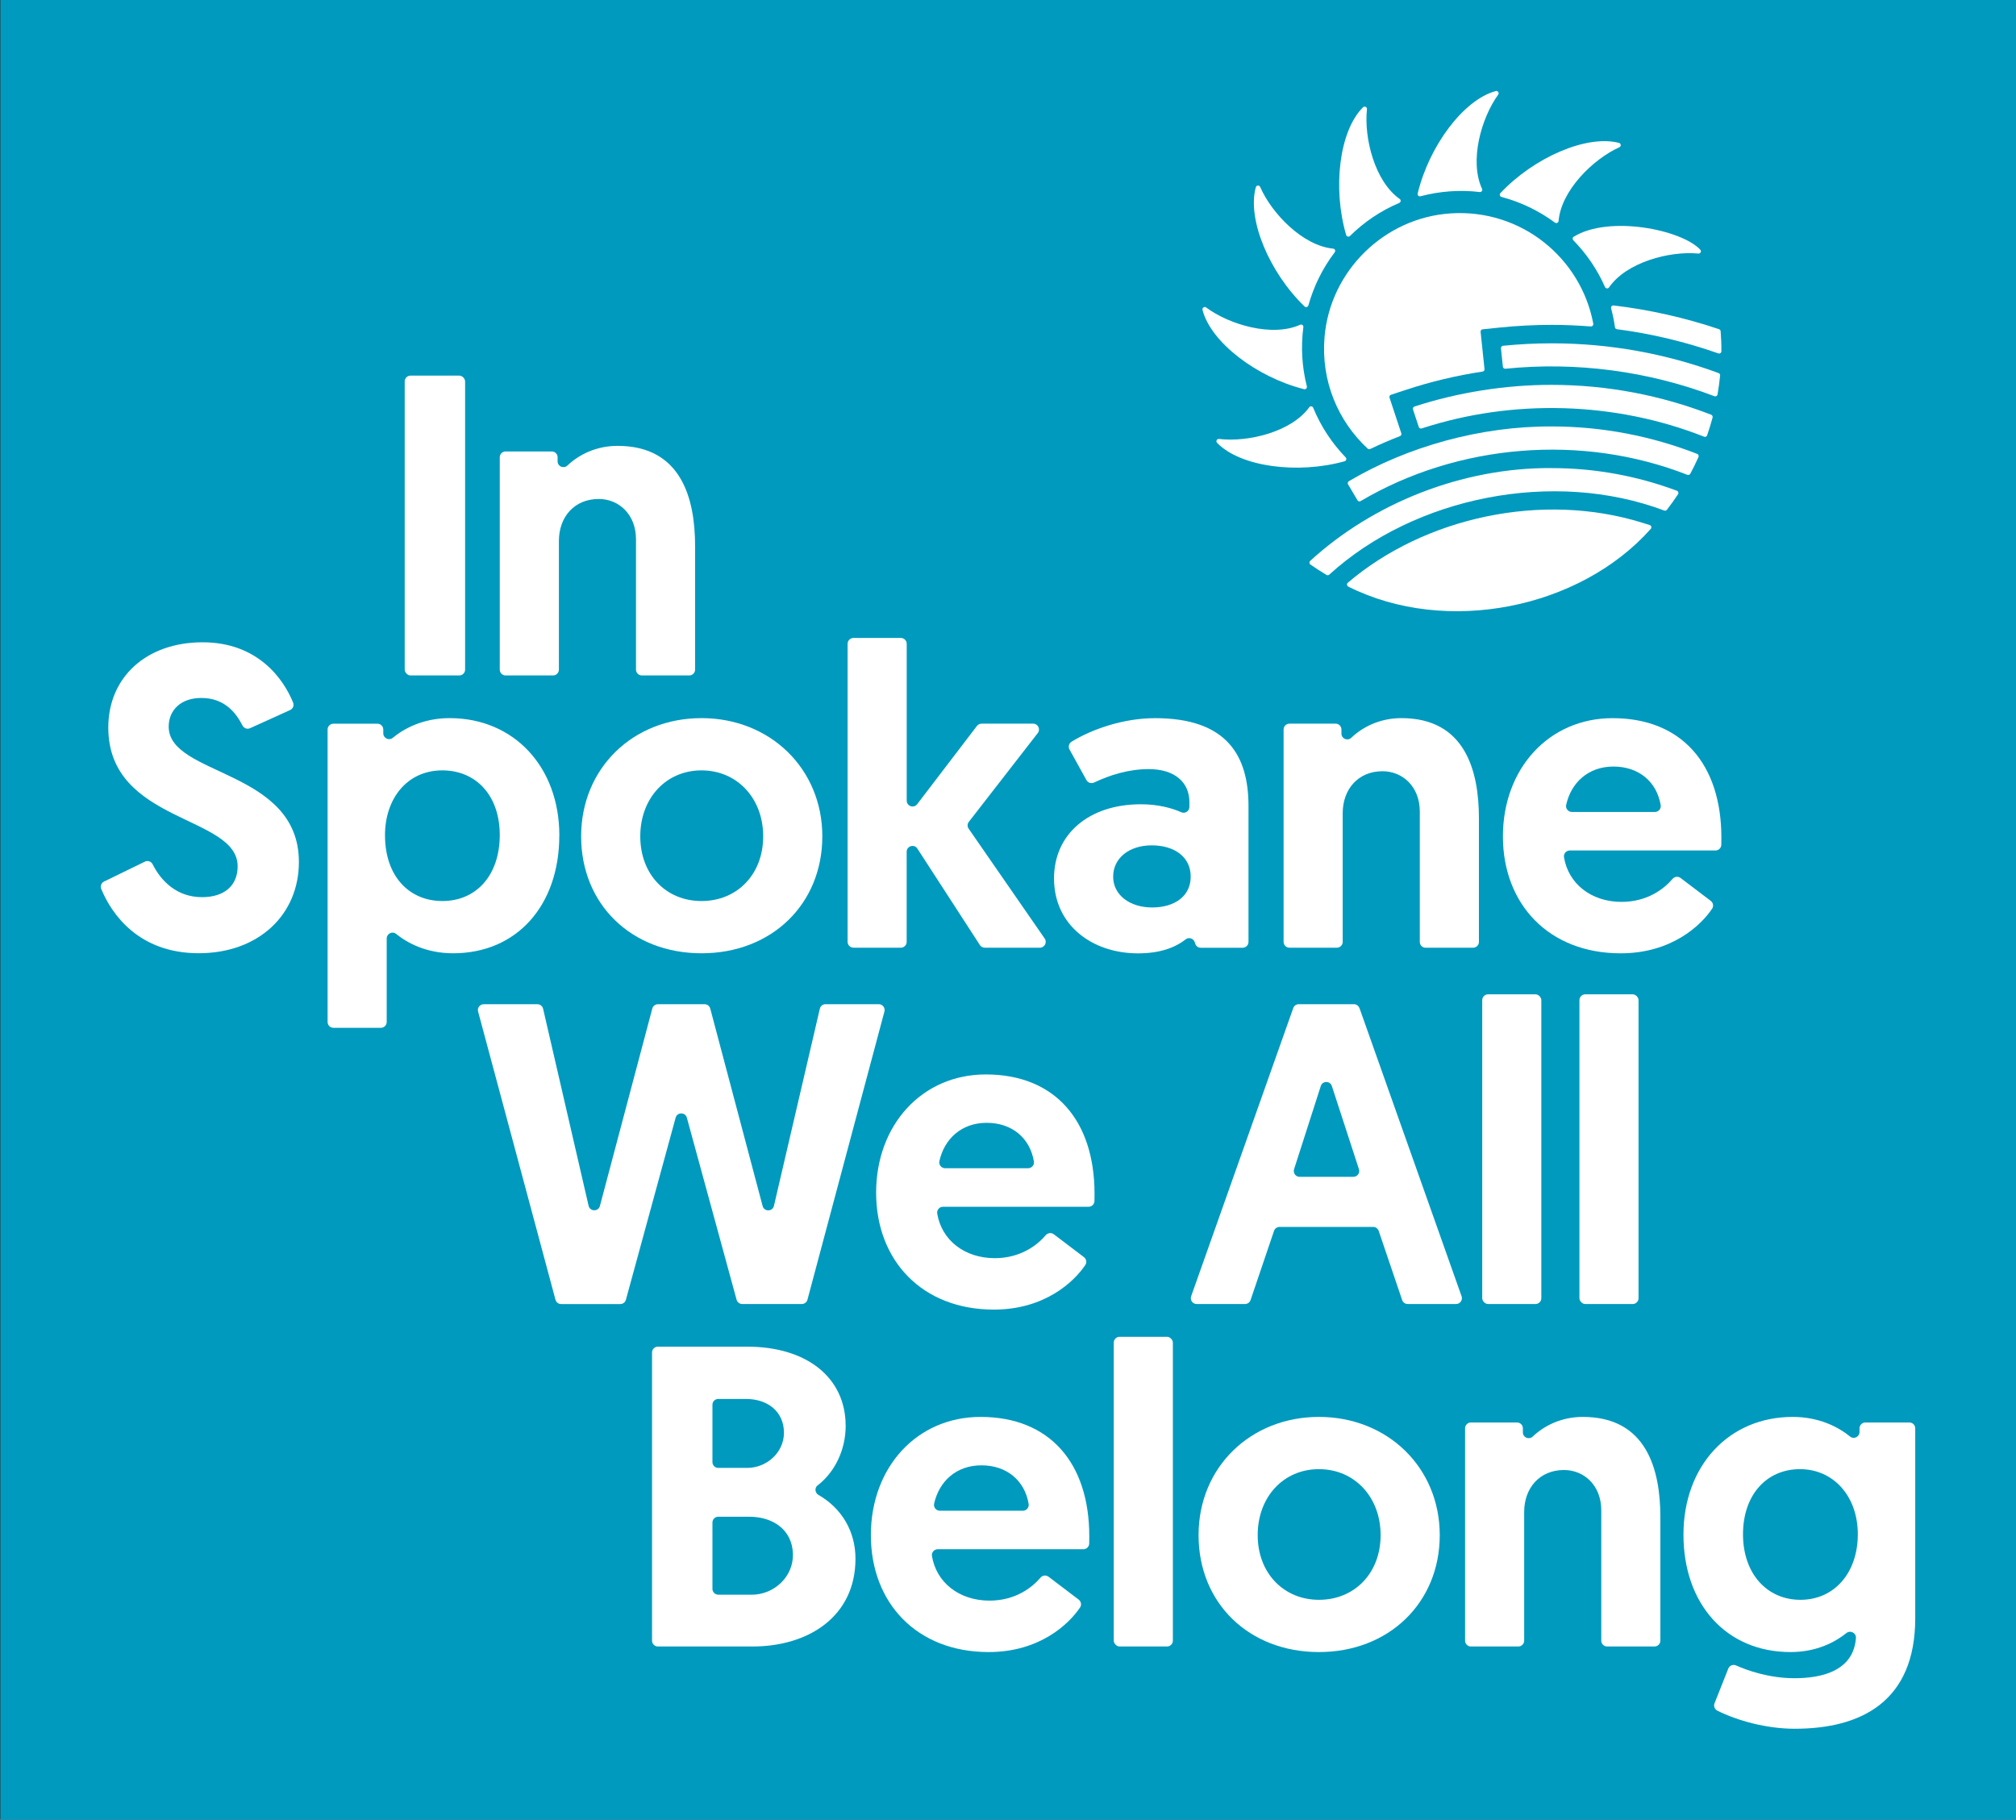 <?xml version="1.0" encoding="UTF-8"?><svg id="Layer_1" xmlns="http://www.w3.org/2000/svg" viewBox="0 0 495 446.82"><rect x="0" y="0" width="495" height="446.82" fill="#333333" stroke="none"/><rect x=".1" width="494.9" height="446.82" fill="#009abe" stroke-width="0"/><path d="M422.66,86.23c.02-1.64-.06-3.28-.18-4.9-.02-.23-.17-.43-.39-.5-8.32-2.8-16.99-4.77-25.89-5.83-.4-.05-.72.33-.61.72.4,1.51.72,3.05.94,4.63.03.25.23.44.48.48,8.49,1.11,16.83,3.11,24.9,5.94.36.13.75-.13.76-.52Z" fill="#fff" stroke-width="0"/><path d="M335.82,110.15c.17.16.42.19.63.09,2.39-1.15,4.83-2.19,7.29-3.15.28-.11.43-.41.33-.7l-2.89-8.74c-.1-.3.06-.62.36-.72l3.77-1.24c6.09-2.01,12.36-3.49,18.71-4.45.3-.04.51-.31.48-.61l-.96-9.15c-.03-.31.19-.59.5-.62l3.95-.41c4.32-.45,8.71-.68,13.03-.68,3.21,0,6.4.14,9.58.39.37.03.68-.3.61-.67-3.02-16.15-17.68-28.19-34.93-27.1-16.33,1.03-29.69,14.09-31.06,30.39-.91,10.83,3.36,20.68,10.6,27.38Z" fill="#fff" stroke-width="0"/><path d="M421.72,96.85c.26-1.53.47-3.08.63-4.65.03-.26-.13-.51-.38-.6-12.85-4.73-26.66-7.3-40.94-7.3-3.96,0-7.96.2-11.98.6-.31.03-.55.32-.51.63l.47,4.51c.03.31.31.53.62.5,17.37-1.77,35.1.58,51.33,6.75.33.13.7-.08.76-.43Z" fill="#fff" stroke-width="0"/><path d="M419.16,106.89c.5-1.43.95-2.89,1.34-4.37.08-.28-.08-.58-.35-.69-12.23-4.74-25.44-7.33-39.13-7.33-11.31-.03-23.11,1.86-33.72,5.32-.3.1-.46.42-.36.72l1.42,4.3c.1.29.41.45.71.36,22.37-7.3,47.44-6.63,69.35,2.03.3.12.64-.03.74-.34Z" fill="#fff" stroke-width="0"/><path d="M415.02,116.34c.72-1.34,1.39-2.72,2.02-4.12.13-.3-.01-.65-.32-.77-11.15-4.35-23.22-6.74-35.71-6.74-17.44-.08-35.36,4.9-49.81,13.44-.27.16-.36.51-.2.78l2.31,3.91c.16.27.5.36.77.2,23.93-14.13,54.39-16.59,80.23-6.45.27.1.57,0,.71-.26Z" fill="#fff" stroke-width="0"/><path d="M380.99,114.93c-22.04-.15-43.88,8.68-59.29,22.79-.27.25-.24.69.06.9,1.28.9,2.6,1.74,3.95,2.55.21.13.49.1.67-.07,20.99-19.14,55.09-25.95,82.25-15.74.23.09.49.02.65-.18.96-1.24,1.87-2.51,2.74-3.82.2-.31.07-.73-.28-.86-9.64-3.6-20.01-5.56-30.74-5.56Z" fill="#fff" stroke-width="0"/><path d="M405.33,129.85c.27-.3.14-.8-.25-.93-.59-.19-1.18-.38-1.78-.55-24.6-7.69-53.49-1.37-72.36,14.71-.31.26-.25.77.12.96,24.05,12.05,56.85,5.43,74.27-14.19Z" fill="#fff" stroke-width="0"/><path d="M386.4,58.12c-.31.19-.34.62-.09.88,3.24,3.31,5.89,7.19,7.77,11.47.18.4.73.48.98.12,4.26-6.2,14.88-9.01,21.95-8.33.53.05.84-.59.46-.96-4.65-4.96-22.47-8.5-31.06-3.17Z" fill="#fff" stroke-width="0"/><path d="M330.16,113.25c.42-.12.54-.64.24-.95-3.38-3.51-6.1-7.63-7.96-12.17-.17-.41-.71-.49-.97-.13-4.41,6.09-15.1,8.63-22.15,7.78-.53-.06-.86.56-.49.95,5.71,5.91,19.78,7.75,31.32,4.53Z" fill="#fff" stroke-width="0"/><path d="M320.2,95.56c.42.11.79-.28.68-.7-1.2-4.72-1.5-9.65-.86-14.52.06-.44-.37-.78-.78-.6-6.85,3.09-17.39,0-23.08-4.24-.43-.32-1.03.07-.9.59,2.03,7.96,13.32,16.54,24.93,19.47Z" fill="#fff" stroke-width="0"/><path d="M327.35,61.05c-7.48-.71-15.09-8.63-17.93-15.14-.21-.49-.93-.45-1.07.06-2.19,7.92,3.35,20.97,11.97,29.28.31.3.82.15.94-.27,1.31-4.69,3.49-9.12,6.46-13.03.27-.35.06-.86-.38-.9Z" fill="#fff" stroke-width="0"/><path d="M334.68,26.33c-5.84,5.78-7.52,19.87-4.15,31.37.12.41.64.54.95.23,3.47-3.43,7.56-6.19,12.08-8.1.41-.17.48-.72.12-.97-6.14-4.33-8.81-15-8.04-22.05.06-.54-.6-.83-.95-.48Z" fill="#fff" stroke-width="0"/><path d="M367.26,22.36c-7.93,2.13-16.38,13.52-19.17,25.16-.1.42.29.78.71.67,4.71-1.25,9.63-1.62,14.51-1.04.44.05.78-.38.59-.78-3.17-6.81-.21-17.38,3.96-23.13.32-.45-.1-1.02-.6-.89Z" fill="#fff" stroke-width="0"/><path d="M397.53,35.09c-7.94-2.09-20.93,3.6-29.13,12.33-.3.31-.14.83.28.94,4.71,1.25,9.16,3.38,13.11,6.3.35.26.86.05.9-.39.62-7.49,8.45-15.19,14.92-18.11.49-.22.44-.93-.08-1.07Z" fill="#fff" stroke-width="0"/><rect x="99.37" y="92.23" width="14.83" height="73.62" rx="1.43" ry="1.43" fill="#fff" stroke-width="0"/><path d="M124.15,165.85h11.65c.79,0,1.43-.64,1.43-1.43v-31.59c0-5.89,3.79-10.31,9.78-10.31,4.94,0,9.15,3.79,9.15,9.89v32.01c0,.79.64,1.43,1.43,1.43h11.65c.79,0,1.43-.64,1.43-1.43v-30.33c0-11.67-3.37-24.61-19.04-24.61-5.27,0-9.51,2.17-12.3,4.82-.92.87-2.42.24-2.42-1.02v-1c0-.79-.64-1.43-1.43-1.43h-11.34c-.79,0-1.43.64-1.43,1.43v52.14c0,.79.64,1.43,1.43,1.43Z" fill="#fff" stroke-width="0"/><path d="M41.42,178.43c0-4,2.94-7.05,7.99-7.05,5.68,0,8.48,3.55,10.14,6.77.35.68,1.16.97,1.86.65l9.82-4.45c.7-.32,1.03-1.12.74-1.83-2.27-5.62-8.52-14.81-22.24-14.81s-23.14,8.52-23.14,20.93c0,23.56,31.76,21.46,31.76,34.08,0,4.73-3.26,7.57-8.73,7.57-6.04,0-9.98-3.76-12.15-8.09-.35-.69-1.19-.97-1.89-.63l-10.02,4.88c-.68.33-.99,1.13-.7,1.83,2.53,6.16,9.19,15.78,23.92,15.78s24.61-9.47,24.61-22.4c0-22.82-31.97-21.03-31.97-33.24Z" fill="#fff" stroke-width="0"/><path d="M137.34,205.15c0-16.83-11.15-28.82-26.93-28.82-6.62,0-11.29,2.63-13.98,4.84-.93.76-2.32.09-2.32-1.12v-.92c0-.79-.64-1.43-1.43-1.43h-10.81c-.79,0-1.43.64-1.43,1.43v71.81c0,.79.64,1.43,1.43,1.43h11.65c.79,0,1.43-.64,1.43-1.43v-20.5c0-1.2,1.38-1.88,2.32-1.12,2.67,2.16,7.34,4.75,13.98,4.75,15.78,0,26.08-11.89,26.08-28.92ZM108.62,221.24c-7.99,0-14.09-5.89-14.09-16.2,0-8.73,5.26-15.88,14.09-15.88,8.2,0,14.09,6.1,14.09,15.88s-5.68,16.2-14.09,16.2Z" fill="#fff" stroke-width="0"/><path d="M172.25,234.07c17.25,0,29.66-12.1,29.66-28.71s-12.83-29.03-29.66-29.03-29.56,12.3-29.56,29.03,12.41,28.71,29.56,28.71ZM172.25,189.16c8.73,0,15.14,6.84,15.14,16.2s-6.42,15.88-15.14,15.88-15.04-6.52-15.04-15.88,6.31-16.2,15.04-16.2Z" fill="#fff" stroke-width="0"/><path d="M209.54,232.7h11.65c.79,0,1.43-.64,1.43-1.43v-22.12c0-1.43,1.86-1.98,2.63-.78l15.35,23.68c.26.41.72.65,1.2.65h13.53c1.16,0,1.83-1.3,1.18-2.25l-18.67-26.97c-.36-.51-.34-1.2.05-1.69l16.92-21.79c.73-.94.06-2.31-1.13-2.31h-12.67c-.45,0-.87.21-1.14.56l-14.67,19.21c-.83,1.09-2.57.5-2.57-.87v-38.51c0-.79-.64-1.43-1.43-1.43h-11.65c-.79,0-1.43.64-1.43,1.43v73.18c0,.79.64,1.43,1.43,1.43Z" fill="#fff" stroke-width="0"/><path d="M293.38,231.41l.06.23c.17.63.73,1.07,1.38,1.07h10.3c.79,0,1.43-.64,1.43-1.43v-33.38c0-12.31-5.26-21.56-22.93-21.56-7.79,0-15.48,2.7-20.5,5.77-.66.4-.89,1.25-.52,1.92l4.16,7.52c.37.67,1.19.92,1.89.59,3.86-1.83,8.46-3.29,13.4-3.29,6.42,0,9.99,3.26,9.99,8.1v1.17c0,1.03-1.05,1.74-1.99,1.32-2.32-1.04-5.76-1.96-9.9-1.96-12.83,0-21.35,7.36-21.35,18.2,0,11.57,9.47,18.41,20.61,18.41,5.2,0,8.98-1.29,11.73-3.45.8-.62,1.97-.19,2.23.78ZM282.89,222.82c-5.47,0-9.57-3.05-9.57-7.57s3.89-7.68,9.47-7.68,9.57,2.84,9.57,7.68-4,7.57-9.47,7.57Z" fill="#fff" stroke-width="0"/><path d="M350.05,232.7h11.65c.79,0,1.43-.64,1.43-1.43v-30.33c0-11.67-3.37-24.61-19.04-24.61-5.27,0-9.51,2.17-12.3,4.82-.92.87-2.42.24-2.42-1.02v-1.01c0-.79-.64-1.43-1.43-1.43h-11.34c-.79,0-1.43.64-1.43,1.43v52.15c0,.79.64,1.43,1.43,1.43h11.65c.79,0,1.43-.64,1.43-1.43v-31.59c0-5.89,3.79-10.31,9.78-10.31,4.94,0,9.15,3.79,9.15,9.89v32.02c0,.79.64,1.43,1.43,1.43Z" fill="#fff" stroke-width="0"/><path d="M385.45,208.83h35.76c.78,0,1.41-.62,1.43-1.39.02-.59.02-1.17.02-1.76,0-17.99-9.68-29.34-26.71-29.34-15.67,0-26.93,12.41-26.93,29.03s11.25,28.71,28.92,28.71c12.45,0,19.67-6.81,22.45-10.96.42-.62.25-1.46-.34-1.92l-7.41-5.62c-.62-.47-1.48-.35-1.98.24-2.03,2.38-6.11,5.63-12.51,5.63-7.47,0-13.07-4.48-14.13-10.96-.14-.87.54-1.66,1.42-1.66ZM384.55,197.64c1.2-5.45,5.41-9.42,11.61-9.42s10.63,3.7,11.6,9.48c.15.87-.54,1.67-1.42,1.67h-20.38c-.91,0-1.6-.84-1.41-1.73Z" fill="#fff" stroke-width="0"/><path d="M168.65,274.45l12.21,44.69c.17.62.74,1.05,1.38,1.05h14.64c.65,0,1.22-.44,1.38-1.06l18.9-70.76c.24-.91-.44-1.8-1.38-1.8h-13.09c-.67,0-1.24.46-1.39,1.11l-11.27,48.41c-.34,1.45-2.39,1.48-2.78.04l-12.86-48.49c-.17-.63-.73-1.06-1.38-1.06h-11.47c-.65,0-1.22.44-1.38,1.06l-12.86,48.47c-.38,1.44-2.44,1.41-2.78-.04l-11.17-48.38c-.15-.65-.73-1.11-1.39-1.11h-13.19c-.94,0-1.63.89-1.38,1.8l19,70.76c.17.63.73,1.06,1.38,1.06h14.53c.65,0,1.21-.43,1.38-1.05l12.21-44.7c.38-1.41,2.38-1.41,2.76,0Z" fill="#fff" stroke-width="0"/><path d="M242.05,263.82c-15.67,0-26.93,12.41-26.93,29.03s11.25,28.71,28.92,28.71c12.45,0,19.67-6.81,22.45-10.96.42-.62.25-1.46-.34-1.92l-7.41-5.62c-.62-.47-1.48-.35-1.98.24-2.03,2.38-6.11,5.63-12.51,5.63-7.47,0-13.07-4.48-14.13-10.96-.14-.87.54-1.66,1.42-1.66h35.76c.78,0,1.41-.62,1.43-1.39.02-.59.02-1.17.02-1.76,0-17.99-9.68-29.34-26.71-29.34ZM252.44,286.85h-20.38c-.91,0-1.6-.84-1.41-1.73,1.2-5.45,5.41-9.42,11.61-9.42s10.63,3.7,11.6,9.48c.15.87-.54,1.67-1.42,1.67Z" fill="#fff" stroke-width="0"/><path d="M333.78,247.52c-.2-.57-.74-.95-1.35-.95h-13.54c-.61,0-1.15.38-1.35.95l-25.07,70.76c-.33.93.36,1.91,1.35,1.91h11.88c.61,0,1.16-.39,1.36-.97l5.76-16.99c.2-.58.74-.97,1.36-.97h22.98c.61,0,1.16.39,1.36.97l5.76,16.99c.2.58.74.97,1.36.97h11.88c.99,0,1.68-.98,1.35-1.91l-25.07-70.76ZM332.31,288.96h-13.21c-.97,0-1.66-.95-1.36-1.87l6.56-20.42c.42-1.32,2.29-1.33,2.72,0l6.65,20.42c.3.92-.39,1.87-1.36,1.87Z" fill="#fff" stroke-width="0"/><rect x="363.94" y="244.15" width="14.51" height="76.04" rx="1.43" ry="1.43" fill="#fff" stroke-width="0"/><rect x="387.81" y="244.15" width="14.51" height="76.04" rx="1.43" ry="1.43" fill="#fff" stroke-width="0"/><path d="M200.98,367.08c-.88-.5-1.03-1.74-.23-2.35,4.24-3.26,6.89-8.73,6.89-14.61,0-11.89-9.57-19.46-24.19-19.46h-21.92c-.79,0-1.43.64-1.43,1.43v70.76c0,.79.64,1.43,1.43,1.43h23.28c13.57,0,25.24-7.26,25.24-21.56,0-6.75-3.42-12.41-9.08-15.65ZM174.93,344.93c0-.79.64-1.43,1.43-1.43h6.77c5.55,0,9.33,3.24,9.36,8.25.03,4.85-4.19,8.68-9.04,8.68h-7.09c-.79,0-1.43-.64-1.43-1.43v-14.07ZM184.56,391.56h-8.2c-.79,0-1.43-.64-1.43-1.43v-16.28c0-.79.64-1.43,1.43-1.43h7.61c5.87,0,10.54,3.23,10.72,9.1.18,5.56-4.57,10.05-10.13,10.05Z" fill="#fff" stroke-width="0"/><path d="M240.76,347.91c-15.67,0-26.93,12.41-26.93,29.03s11.25,28.71,28.92,28.71c12.45,0,19.67-6.81,22.45-10.96.42-.62.25-1.46-.34-1.92l-7.41-5.62c-.62-.47-1.48-.35-1.98.24-2.03,2.38-6.11,5.63-12.51,5.63-7.47,0-13.07-4.48-14.13-10.96-.14-.87.54-1.66,1.42-1.66h35.76c.78,0,1.41-.62,1.43-1.39.02-.59.02-1.17.02-1.76,0-17.99-9.68-29.34-26.71-29.34ZM251.15,370.95h-20.38c-.91,0-1.6-.84-1.41-1.73,1.2-5.45,5.41-9.42,11.61-9.42s10.63,3.7,11.6,9.48c.15.87-.54,1.67-1.42,1.67Z" fill="#fff" stroke-width="0"/><rect x="273.47" y="328.24" width="14.51" height="76.04" rx="1.43" ry="1.43" fill="#fff" stroke-width="0"/><path d="M323.85,347.91c-16.72,0-29.56,12.3-29.56,29.03s12.41,28.71,29.56,28.71,29.66-12.1,29.66-28.71-12.83-29.03-29.66-29.03ZM323.85,392.82c-8.62,0-15.04-6.52-15.04-15.88s6.31-16.2,15.04-16.2,15.14,6.84,15.14,16.2-6.42,15.88-15.14,15.88Z" fill="#fff" stroke-width="0"/><path d="M388.64,347.91c-5.27,0-9.51,2.17-12.3,4.82-.92.87-2.42.24-2.42-1.02v-1c0-.79-.64-1.43-1.43-1.43h-11.33c-.79,0-1.43.64-1.43,1.43v52.14c0,.79.64,1.43,1.43,1.43h11.65c.79,0,1.43-.64,1.43-1.43v-31.59c0-5.89,3.79-10.31,9.78-10.31,4.94,0,9.15,3.79,9.15,9.89v32.01c0,.79.64,1.43,1.43,1.43h11.65c.79,0,1.43-.64,1.43-1.43v-30.33c0-11.67-3.37-24.61-19.04-24.61Z" fill="#fff" stroke-width="0"/><path d="M468.82,349.28h-10.81c-.79,0-1.43.64-1.43,1.43v.9c0,1.2-1.39,1.88-2.32,1.12-2.74-2.24-7.47-4.82-14.09-4.82-15.67,0-26.82,11.99-26.82,28.92s10.41,28.82,26.29,28.82c6.52,0,11.08-2.54,13.7-4.65.99-.8,2.45-.05,2.36,1.22-.05.62-.13,1.21-.25,1.67-1.42,6.3-7.89,8.18-14.85,8.18-6.25,0-11.64-1.93-14.34-3.14-.74-.33-1.6.03-1.9.78l-3.38,8.52c-.28.7.04,1.48.71,1.82,4.94,2.45,12.02,4.43,19.01,4.43,16.2,0,29.56-6.63,29.56-27.14v-46.63c0-.79-.64-1.43-1.43-1.43ZM442.06,392.82c-8.2,0-14.09-6.42-14.09-16.09s5.78-15.99,13.99-15.99,14.2,6.63,14.2,15.99-5.68,16.09-14.09,16.09Z" fill="#fff" stroke-width="0"/></svg>